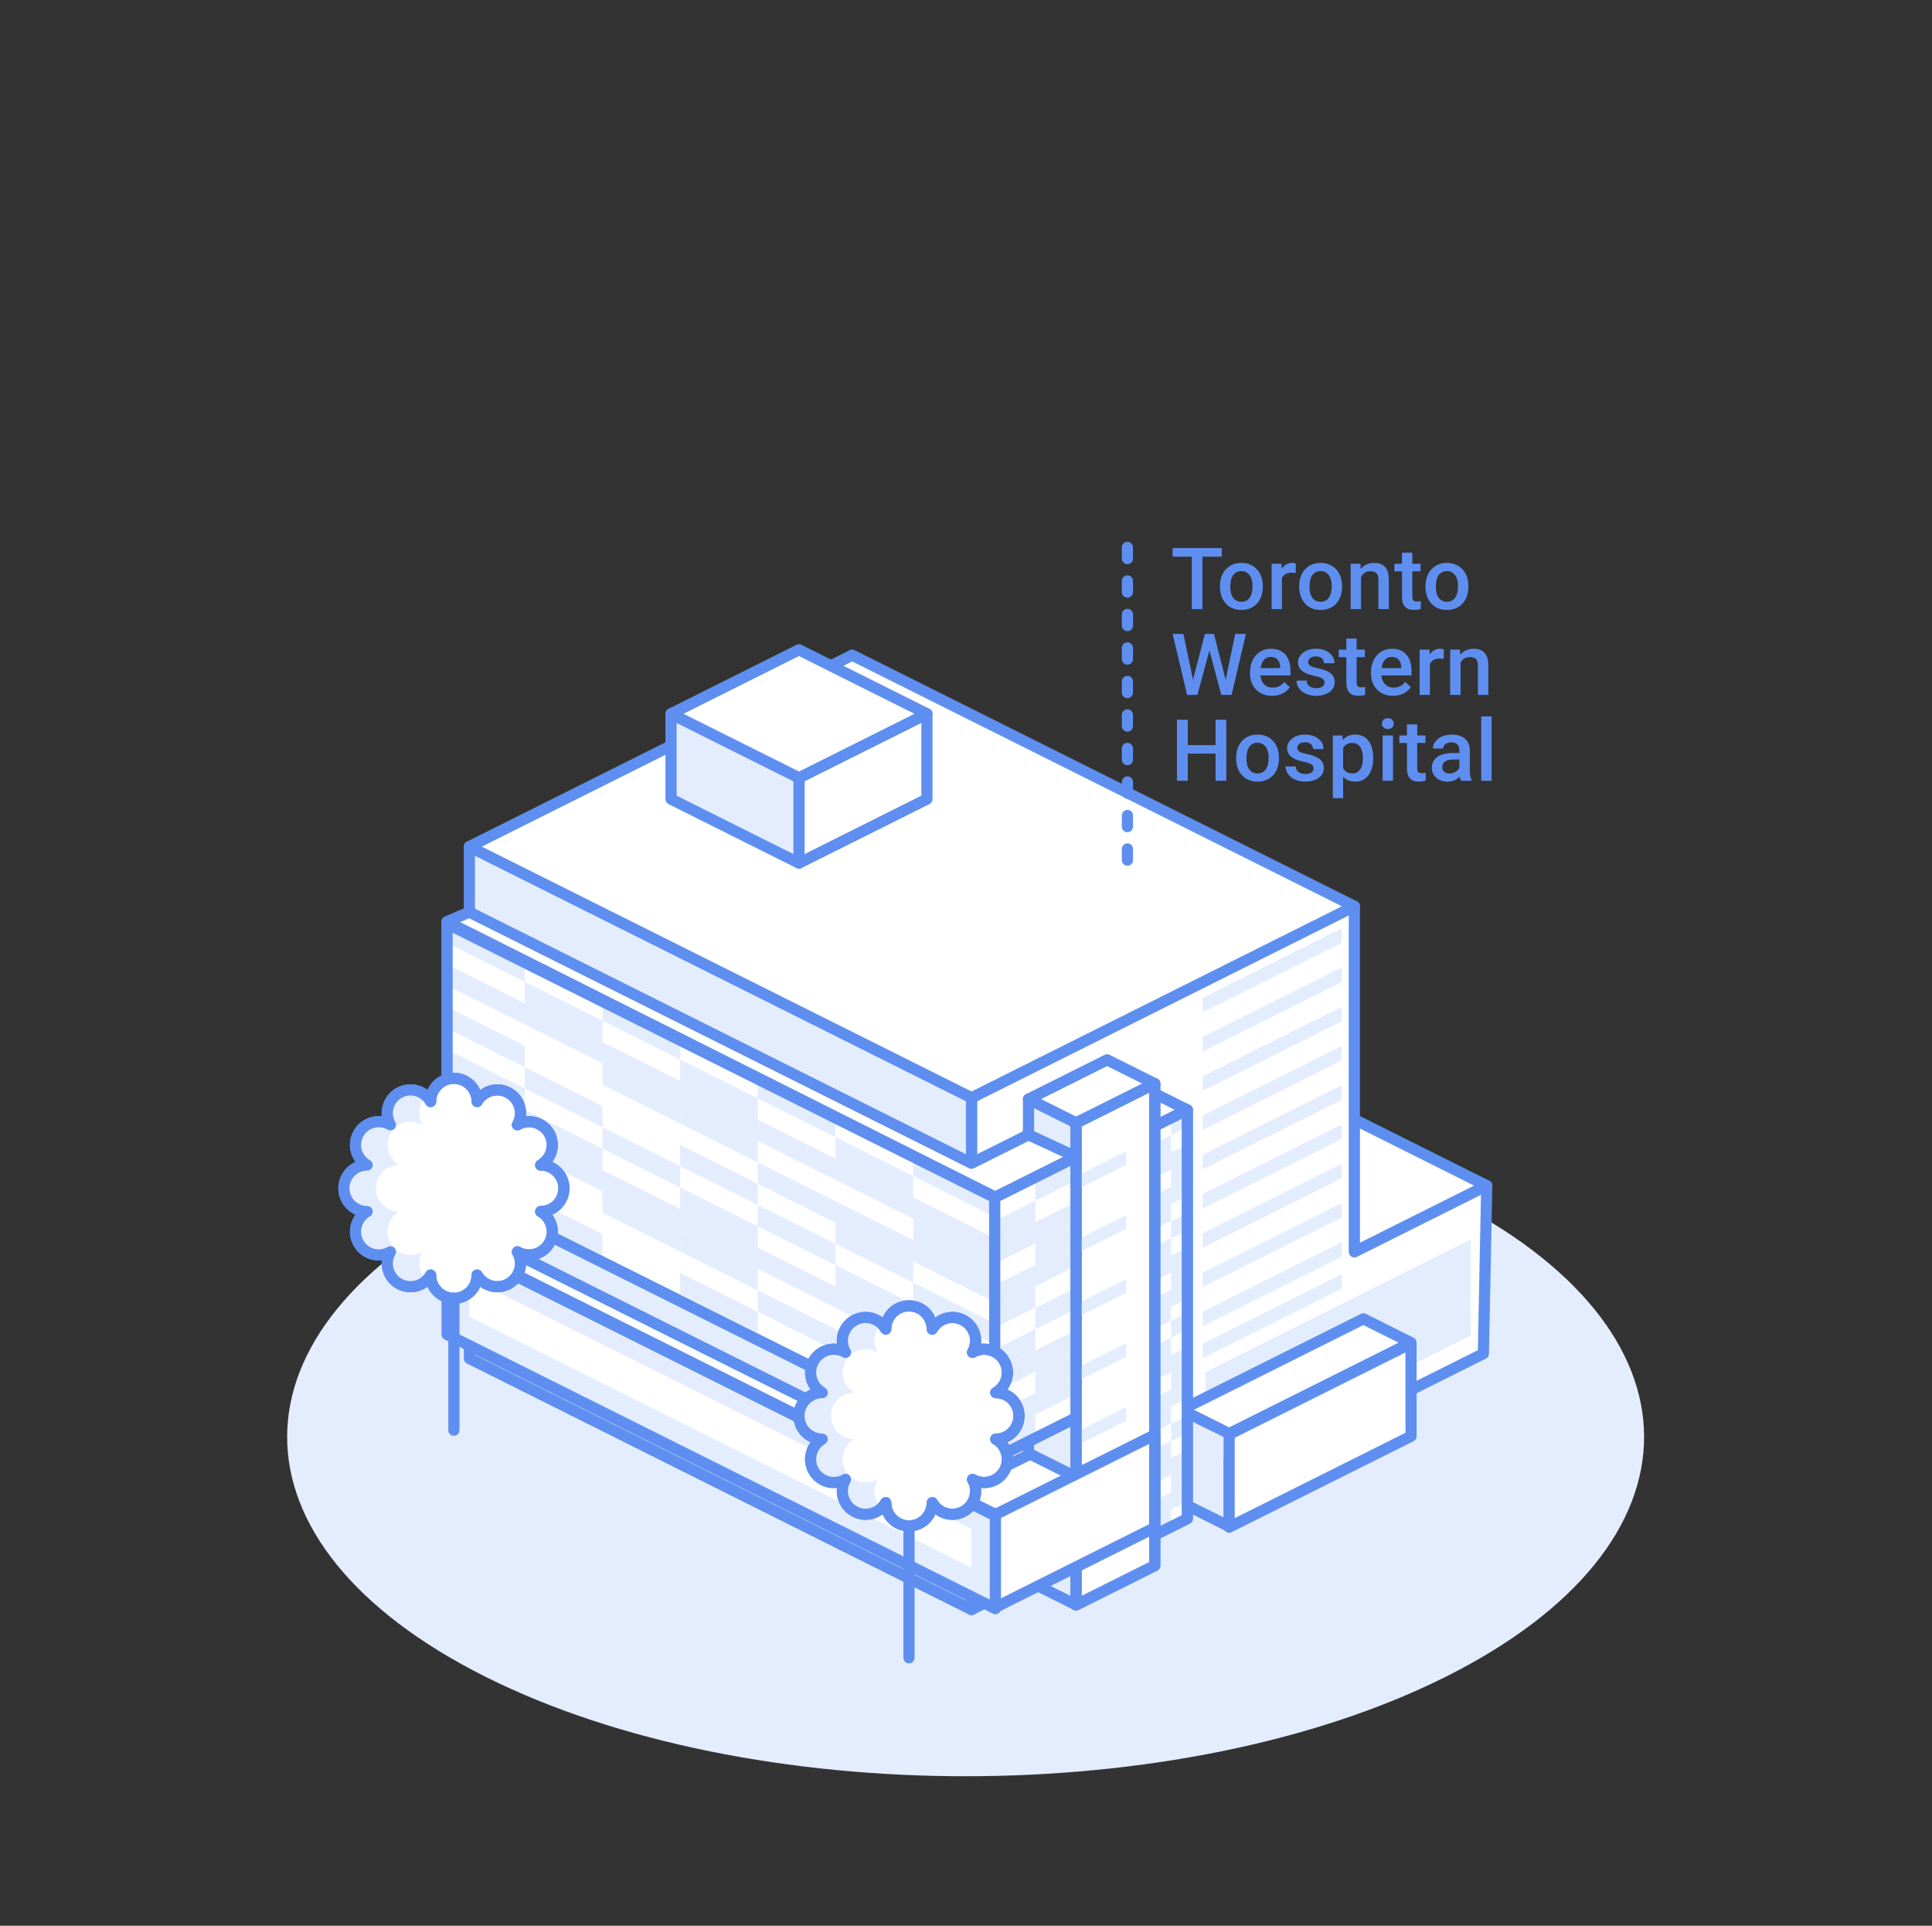 <?xml version="1.0" encoding="UTF-8" standalone="no"?><!DOCTYPE svg PUBLIC "-//W3C//DTD SVG 1.1//EN" "http://www.w3.org/Graphics/SVG/1.1/DTD/svg11.dtd"><svg width="100%" height="100%" viewBox="0 0 301 300" version="1.1" xmlns="http://www.w3.org/2000/svg" xmlns:xlink="http://www.w3.org/1999/xlink" xml:space="preserve" xmlns:serif="http://www.serif.com/" style="fill-rule:evenodd;clip-rule:evenodd;stroke-linecap:round;stroke-linejoin:round;stroke-miterlimit:1.5;"><rect x="0" y="0" width="301" height="300" fill="#333333" stroke="none"/><rect id="Artboard5" x="0.44" y="0" width="300" height="300" style="fill:none;"/><g><g><path d="M75.682,186.475c41.26,-20.63 108.256,-20.63 149.516,0c41.26,20.63 41.26,54.128 0,74.758c-41.26,20.63 -108.256,20.63 -149.516,0c-41.26,-20.63 -41.26,-54.128 0,-74.758Z" style="fill:#e4edfe;"/><path d="M146.906,142.345l-20.098,10.049l84.726,42.363l20.098,-10.049l-84.726,-42.363Z" style="fill:#fff;stroke:#5e8ff0;stroke-width:1.74px;"/><path d="M211.005,141.183l-59.643,29.822l0,79.741l79.742,-39.871l0.528,-26.167l-20.627,10.313l0,-53.838Z" style="fill:#fff;stroke:#5e8ff0;stroke-width:1.74px;"/><path d="M151.362,171.005l-78.234,-39.117l0,79.741l78.234,39.117l0,-79.741Z" style="fill:#e4edfe;stroke:#5e8ff0;stroke-width:1.74px;"/><path d="M132.772,102.066l-59.644,29.822l78.234,39.117l59.643,-29.822l-78.233,-39.117Z" style="fill:#fff;stroke:#5e8ff0;stroke-width:1.74px;"/><path d="M191.497,223.331l-7.422,-3.711l0,14.459l7.422,3.71l0,-14.458Z" style="fill:#e4edfe;stroke:#5e8ff0;stroke-width:1.74px;"/><path d="M155.087,236.145l-85.431,-42.715l0,14.459l85.431,42.715l0,-14.459Z" style="fill:#e4edfe;stroke:#5e8ff0;stroke-width:1.74px;"/><path d="M184.976,172.896l-9.093,4.546l0,63.68l9.093,-4.546l0,-63.68Z" style="fill:#fff;stroke:#5e8ff0;stroke-width:1.74px;"/><path d="M172.489,165.104l-12.252,6.126l7.422,3.711l12.251,-6.126l-7.421,-3.711Z" style="fill:#fff;stroke:#5e8ff0;stroke-width:1.74px;"/><path d="M167.659,174.941l-7.422,-3.711l0,75.079l7.422,3.71l0,-75.078Z" style="fill:#e4edfe;stroke:#5e8ff0;stroke-width:1.74px;"/><path d="M179.91,170.363l-6.872,3.436l5.066,2.533l6.872,-3.436l-5.066,-2.533Z" style="fill:#fff;stroke:#5e8ff0;stroke-width:1.74px;"/><path d="M151.362,181.211l8.875,-4.438l7.422,3.443l-12.572,6.286l-85.46,-42.925l3.501,-1.483l78.234,39.117Z" style="fill:#fff;stroke:#5e8ff0;stroke-width:1.74px;"/><path d="M151.613,230.954l8.875,-4.438l7.422,3.711l-12.602,5.807l-85.43,-42.715l3.501,-1.482l78.234,39.117Z" style="fill:#fff;stroke:#5e8ff0;stroke-width:1.74px;"/><path d="M167.659,180.216l-12.686,6.343l0,40.625l12.686,-6.343l0,-40.625Z" style="fill:#fff;stroke:#5e8ff0;stroke-width:1.74px;"/><path d="M155.087,186.615l-85.431,-42.715l0,40.626l85.431,42.715l0,-40.626Z" style="fill:#fff;stroke:#5e8ff0;stroke-width:1.74px;"/><path d="M179.91,168.815l-12.251,6.126l0,75.078l12.251,-6.125l0,-75.079Z" style="fill:#fff;stroke:#5e8ff0;stroke-width:1.74px;"/><path d="M144.414,111.196l-19.935,9.968l0,13.29l19.935,-9.968l0,-13.29Z" style="fill:#fff;stroke:#5e8ff0;stroke-width:1.74px;"/><path d="M124.479,121.164l-19.936,-9.968l0,13.29l19.936,9.968l0,-13.29Z" style="fill:#e4edfe;stroke:#5e8ff0;stroke-width:1.74px;"/><path d="M124.479,101.228l-19.936,9.968l19.936,9.968l19.935,-9.968l-19.935,-9.968Z" style="fill:#fff;stroke:#5e8ff0;stroke-width:1.74px;"/><g><path d="M81.76,149.643l-12.104,-6.052l0,3.323l12.104,6.052l0,-3.323Z" style="fill:#e4edfe;"/><path d="M81.76,169.579l-12.104,-6.052l0,3.322l12.104,6.052l0,-3.322Z" style="fill:#e4edfe;"/><path d="M93.864,155.695l-12.104,-6.052l0,3.323l12.104,6.052l0,-3.323Z" style="fill:#fff;"/><path d="M93.864,175.63l-12.104,-6.051l0,3.322l12.104,6.052l0,-3.323Z" style="fill:#fff;"/><path d="M118.071,167.799l-12.104,-6.052l0,3.322l12.104,6.052l0,-3.322Z" style="fill:#fff;"/><path d="M118.071,187.734l-12.104,-6.052l0,3.323l12.104,6.052l0,-3.323Z" style="fill:#fff;"/><path d="M142.278,179.902l-12.103,-6.052l0,3.323l12.103,6.052l0,-3.323Z" style="fill:#fff;"/><path d="M142.278,199.838l-12.103,-6.052l0,3.322l12.103,6.052l0,-3.322Z" style="fill:#fff;"/><path d="M105.967,168.392l-12.103,-6.052l0,-3.322l12.103,6.051l0,3.323Z" style="fill:#fff;"/><path d="M105.967,188.327l-12.103,-6.051l0,-3.323l12.103,6.052l0,3.322Z" style="fill:#fff;"/><path d="M105.967,181.682l-12.103,-6.052l0,-3.322l12.103,6.052l0,3.322Z" style="fill:#fff;"/><path d="M105.967,201.618l-12.103,-6.052l0,-3.323l12.103,6.052l0,3.323Z" style="fill:#fff;"/><path d="M81.76,162.933l12.104,6.052l0,-3.322l-12.104,-6.052l0,3.322Z" style="fill:#fff;"/><path d="M81.76,182.869l12.104,6.052l0,-3.323l-12.104,-6.052l0,3.323Z" style="fill:#fff;"/><path d="M130.175,180.496l-12.104,-6.052l0,-3.323l12.104,6.052l0,3.323Z" style="fill:#fff;"/><path d="M130.175,200.431l-12.104,-6.052l0,-3.322l12.104,6.051l0,3.323Z" style="fill:#fff;"/><path d="M130.175,193.786l-12.104,-6.052l0,-3.323l12.104,6.052l0,3.323Z" style="fill:#fff;"/><path d="M130.175,213.721l-12.104,-6.051l0,-3.323l12.104,6.052l0,3.322Z" style="fill:#fff;"/><path d="M118.071,184.411l-12.104,-6.051l0,-3.323l12.104,6.052l0,3.322Z" style="fill:#fff;"/><path d="M118.071,204.347l-12.104,-6.052l0,-3.322l12.104,6.051l0,3.323Z" style="fill:#fff;"/><path d="M105.967,178.36l-24.207,-12.104l0,-3.323l24.207,12.104l0,3.323Z" style="fill:#fff;"/><path d="M105.967,198.295l-24.207,-12.104l0,-3.322l24.207,12.104l0,3.322Z" style="fill:#fff;"/><path d="M130.175,187.141l-12.104,-6.052l0,-3.323l12.104,6.052l0,3.323Z" style="fill:#fff;"/><path d="M130.175,207.076l-12.104,-6.052l0,-3.322l12.104,6.052l0,3.322Z" style="fill:#fff;"/><path d="M154.382,192.599l-12.104,-6.052l0,-3.322l12.104,6.052l0,3.322Z" style="fill:#fff;"/><path d="M154.382,212.535l-12.104,-6.052l0,-3.323l12.104,6.052l0,3.323Z" style="fill:#fff;"/><path d="M154.382,205.89l-12.104,-6.052l0,-3.323l12.104,6.052l0,3.323Z" style="fill:#fff;"/><path d="M154.382,225.825l-12.104,-6.052l0,-3.322l12.104,6.051l0,3.323Z" style="fill:#fff;"/><path d="M130.175,187.141l12.103,6.052l0,-3.323l-12.103,-6.052l0,3.323Z" style="fill:#fff;"/><path d="M130.175,207.076l12.103,6.052l0,-3.323l-12.103,-6.051l0,3.322Z" style="fill:#fff;"/><path d="M81.76,152.966l-12.104,-6.052l0,3.322l12.104,6.052l0,-3.322Z" style="fill:#fff;"/><path d="M81.76,172.901l-12.104,-6.052l0,3.323l12.104,6.052l0,-3.323Z" style="fill:#fff;"/><path d="M81.76,166.256l-12.104,-6.052l0,3.323l12.104,6.052l0,-3.323Z" style="fill:#fff;"/><path d="M81.76,186.191l-12.104,-6.051l0,3.322l12.104,6.052l0,-3.323Z" style="fill:#fff;"/><path d="M81.76,159.611l-12.104,-6.052l0,3.323l12.104,6.051l0,-3.322Z" style="fill:#fff;"/><path d="M81.76,179.546l-12.104,-6.052l0,3.323l12.104,6.052l0,-3.323Z" style="fill:#fff;"/><path d="M93.864,159.018l-12.104,-6.052l0,3.322l12.104,6.052l0,-3.322Z" style="fill:#e4edfe;"/><path d="M93.864,178.953l-12.104,-6.052l0,3.323l12.104,6.052l0,-3.323Z" style="fill:#e4edfe;"/><path d="M93.864,172.308l-12.104,-6.052l0,3.323l12.104,6.051l0,-3.322Z" style="fill:#e4edfe;"/><path d="M93.864,192.243l-12.104,-6.052l0,3.323l12.104,6.052l0,-3.323Z" style="fill:#e4edfe;"/><path d="M93.864,165.663l12.103,6.052l0,3.322l-12.103,-6.052l0,-3.322Z" style="fill:#e4edfe;"/><path d="M93.864,185.598l12.103,6.052l0,3.323l-12.103,-6.052l0,-3.323Z" style="fill:#e4edfe;"/><path d="M154.382,192.599l-84.726,-42.363l0,3.323l84.726,42.363l0,-3.323Z" style="fill:#e4edfe;"/><path d="M154.382,212.535l-84.726,-42.363l0,3.322l84.726,42.363l0,-3.322Z" style="fill:#e4edfe;"/><path d="M118.071,171.121l-12.104,-6.052l0,3.323l12.104,6.052l0,-3.323Z" style="fill:#e4edfe;"/><path d="M118.071,191.057l-12.104,-6.052l0,3.322l12.104,6.052l0,-3.322Z" style="fill:#e4edfe;"/><path d="M118.071,177.766l-12.104,-6.051l0,3.322l12.104,6.052l0,-3.323Z" style="fill:#e4edfe;"/><path d="M118.071,197.702l-12.104,-6.052l0,3.323l12.104,6.051l0,-3.322Z" style="fill:#e4edfe;"/><path d="M118.071,184.411l-12.104,-6.051l0,3.322l12.104,6.052l0,-3.323Z" style="fill:#e4edfe;"/><path d="M229.14,193.076l-41.354,20.677l0,14.952l41.354,-20.677l0,-14.952Z" style="fill:#e4edfe;"/><path d="M118.071,204.347l-12.104,-6.052l0,3.323l12.104,6.052l0,-3.323Z" style="fill:#e4edfe;"/><path d="M81.76,162.933l-12.104,-6.051l0,3.322l12.104,6.052l0,-3.323Z" style="fill:#e4edfe;"/><path d="M81.76,182.869l-12.104,-6.052l0,3.323l12.104,6.051l0,-3.322Z" style="fill:#e4edfe;"/><path d="M154.382,199.244l-36.311,-18.155l0,3.322l36.311,18.156l0,-3.323Z" style="fill:#e4edfe;"/><path d="M154.382,219.18l-36.311,-18.156l0,3.323l36.311,18.155l0,-3.322Z" style="fill:#e4edfe;"/><path d="M142.278,183.225l-12.103,-6.052l0,3.323l12.103,6.051l0,-3.322Z" style="fill:#e4edfe;"/><path d="M142.278,203.16l-12.103,-6.052l0,3.323l12.103,6.052l0,-3.323Z" style="fill:#e4edfe;"/><path d="M142.278,196.515l-12.103,-6.052l0,3.323l12.103,6.052l0,-3.323Z" style="fill:#e4edfe;"/><path d="M142.278,216.451l-12.103,-6.052l0,3.322l12.103,6.052l0,-3.322Z" style="fill:#e4edfe;"/><path d="M142.278,189.87l12.104,6.052l0,3.322l-12.104,-6.051l0,-3.323Z" style="fill:#e4edfe;"/><path d="M142.278,209.805l12.104,6.052l0,3.323l-12.104,-6.052l0,-3.323Z" style="fill:#e4edfe;"/><path d="M105.967,165.069l-12.103,-6.051l0,-3.323l12.103,6.052l0,3.322Z" style="fill:#e4edfe;"/><path d="M105.967,185.005l-12.103,-6.052l0,-3.323l12.103,6.052l0,3.323Z" style="fill:#e4edfe;"/><path d="M130.175,177.173l-12.104,-6.052l0,-3.322l12.104,6.051l0,3.323Z" style="fill:#e4edfe;"/><path d="M130.175,197.108l-12.104,-6.051l0,-3.323l12.104,6.052l0,3.322Z" style="fill:#e4edfe;"/><path d="M154.382,189.277l-12.104,-6.052l0,-3.323l12.104,6.052l0,3.323Z" style="fill:#e4edfe;"/><path d="M154.382,209.212l-12.104,-6.052l0,-3.322l12.104,6.052l0,3.322Z" style="fill:#e4edfe;"/></g><path d="M212.412,205.452l-28.337,14.168l7.422,3.711l28.336,-14.169l-7.421,-3.71Z" style="fill:#fff;stroke:#5e8ff0;stroke-width:1.74px;"/><path d="M155.087,186.615l-85.431,-42.715l0,40.626l85.431,42.715l0,-40.626Z" style="fill:none;stroke:#5e8ff0;stroke-width:1.74px;"/><path d="M151.362,238.189l-78.234,-39.116l0,6.061l78.234,39.116l0,-6.061Z" style="fill:#fff;"/><g><path d="M161.316,183.731l-5.929,2.964l0,3.328l5.929,-2.964l0,-3.328Z" style="fill:#fff;"/><path d="M167.245,184.094l-5.929,2.965l0,3.328l5.929,-2.964l0,-3.329Z" style="fill:#fff;"/><path d="M167.245,197.455l-5.929,2.964l0,3.329l5.929,-2.965l0,-3.328Z" style="fill:#fff;"/><path d="M161.316,203.7l-5.929,2.964l0,3.329l5.929,-2.965l0,-3.328Z" style="fill:#fff;"/><path d="M167.245,207.392l-5.929,2.964l0,-3.328l5.929,-2.964l0,3.328Z" style="fill:#fff;"/><path d="M167.245,220.705l-5.929,2.964l0,-3.328l5.929,-2.964l0,3.328Z" style="fill:#fff;"/><path d="M155.387,200.008l5.929,-2.964l0,-3.329l-5.929,2.965l0,3.328Z" style="fill:#fff;"/><path d="M155.387,219.977l5.929,-2.964l0,-3.328l-5.929,2.964l0,3.328Z" style="fill:#fff;"/><path d="M167.245,187.423l-11.858,5.929l0,3.328l11.858,-5.929l0,-3.328Z" style="fill:#e4edfe;"/><path d="M167.245,207.392l-11.858,5.929l0,3.328l11.858,-5.929l0,-3.328Z" style="fill:#e4edfe;"/><path d="M167.245,194.079l-11.858,5.929l0,3.328l11.858,-5.929l0,-3.328Z" style="fill:#e4edfe;"/><path d="M167.245,214.048l-11.858,5.929l0,3.329l11.858,-5.929l0,-3.329Z" style="fill:#e4edfe;"/><path d="M161.316,187.059l-5.929,2.964l0,3.329l5.929,-2.965l0,-3.328Z" style="fill:#e4edfe;"/><path d="M161.316,207.028l-5.929,2.965l0,3.328l5.929,-2.965l0,-3.328Z" style="fill:#e4edfe;"/><path d="M161.316,200.372l-5.929,2.964l0,3.328l5.929,-2.964l0,-3.328Z" style="fill:#e4edfe;"/><path d="M167.245,200.783l-5.929,2.965l0,3.328l5.929,-2.965l0,-3.328Z" style="fill:#e4edfe;"/><path d="M161.316,220.341l-5.929,2.965l0,3.328l5.929,-2.965l0,-3.328Z" style="fill:#e4edfe;"/><path d="M161.316,193.715l5.929,-2.964l0,3.328l-5.929,2.965l0,-3.329Z" style="fill:#e4edfe;"/><path d="M161.316,213.685l5.929,-2.965l0,3.328l-5.929,2.965l0,-3.328Z" style="fill:#e4edfe;"/><path d="M167.245,184.094l-5.929,2.965l0,-3.328l5.929,-2.965l0,3.328Z" style="fill:#e4edfe;"/></g><g><path d="M182.443,174.162l-2.533,1.267l0,2.675l2.533,-1.267l0,-2.675Z" style="fill:#fff;"/><path d="M184.976,175.571l-2.533,1.266l0,2.676l2.533,-1.267l0,-2.675Z" style="fill:#fff;"/><path d="M184.976,186.31l-2.533,1.266l0,2.675l2.533,-1.266l0,-2.675Z" style="fill:#fff;"/><path d="M182.443,190.213l-2.533,1.267l0,2.675l2.533,-1.267l0,-2.675Z" style="fill:#fff;"/><path d="M184.976,194.297l-2.533,1.266l0,-2.675l2.533,-1.266l0,2.675Z" style="fill:#fff;"/><path d="M184.976,204.998l-2.533,1.266l0,-2.675l2.533,-1.267l0,2.676Z" style="fill:#fff;"/><path d="M179.91,186.129l2.533,-1.266l0,-2.675l-2.533,1.266l0,2.675Z" style="fill:#fff;"/><path d="M179.91,202.18l2.533,-1.266l0,-2.675l-2.533,1.266l0,2.675Z" style="fill:#fff;"/><path d="M184.976,178.246l-5.066,2.533l0,2.675l5.066,-2.533l0,-2.675Z" style="fill:#e4edfe;"/><path d="M184.976,194.297l-5.066,2.533l0,2.675l5.066,-2.533l0,-2.675Z" style="fill:#e4edfe;"/><path d="M184.976,183.596l-5.066,2.533l0,2.676l5.066,-2.534l0,-2.675Z" style="fill:#e4edfe;"/><path d="M184.976,199.647l-5.066,2.533l0,2.675l5.066,-2.533l0,-2.675Z" style="fill:#e4edfe;"/><path d="M182.443,176.837l-2.533,1.267l0,2.675l2.533,-1.266l0,-2.676Z" style="fill:#e4edfe;"/><path d="M182.443,192.888l-2.533,1.267l0,2.675l2.533,-1.267l0,-2.675Z" style="fill:#e4edfe;"/><path d="M182.443,187.538l-2.533,1.267l0,2.675l2.533,-1.267l0,-2.675Z" style="fill:#e4edfe;"/><path d="M184.976,188.985l-2.533,1.266l0,2.676l2.533,-1.267l0,-2.675Z" style="fill:#e4edfe;"/><path d="M182.443,203.589l-2.533,1.266l0,2.676l2.533,-1.267l0,-2.675Z" style="fill:#e4edfe;"/><path d="M182.443,182.188l2.533,-1.267l0,2.675l-2.533,1.267l0,-2.675Z" style="fill:#e4edfe;"/><path d="M182.443,198.239l2.533,-1.267l0,2.675l-2.533,1.267l0,-2.675Z" style="fill:#e4edfe;"/><path d="M184.976,175.571l-2.533,1.266l0,-2.675l2.533,-1.266l0,2.675Z" style="fill:#e4edfe;"/></g><g><path d="M182.443,205.74l-2.533,1.267l0,2.675l2.533,-1.267l0,-2.675Z" style="fill:#fff;"/><path d="M184.976,207.149l-2.533,1.266l0,2.676l2.533,-1.267l0,-2.675Z" style="fill:#fff;"/><path d="M184.976,217.888l-2.533,1.266l0,2.675l2.533,-1.266l0,-2.675Z" style="fill:#fff;"/><path d="M182.443,221.791l-2.533,1.267l0,2.675l2.533,-1.267l0,-2.675Z" style="fill:#fff;"/><path d="M184.976,225.875l-2.533,1.267l0,-2.676l2.533,-1.266l0,2.675Z" style="fill:#fff;"/><path d="M184.976,236.576l-2.533,1.266l0,-2.675l2.533,-1.266l0,2.675Z" style="fill:#fff;"/><path d="M179.91,217.707l2.533,-1.266l0,-2.675l-2.533,1.266l0,2.675Z" style="fill:#fff;"/><path d="M179.91,233.758l2.533,-1.266l0,-2.675l-2.533,1.266l0,2.675Z" style="fill:#fff;"/><path d="M184.976,209.824l-5.066,2.533l0,2.675l5.066,-2.533l0,-2.675Z" style="fill:#e4edfe;"/><path d="M184.976,225.875l-5.066,2.533l0,2.675l5.066,-2.533l0,-2.675Z" style="fill:#e4edfe;"/><path d="M184.976,215.174l-5.066,2.533l0,2.676l5.066,-2.533l0,-2.676Z" style="fill:#e4edfe;"/><path d="M184.976,231.225l-5.066,2.533l0,2.676l5.066,-2.533l0,-2.676Z" style="fill:#e4edfe;"/><path d="M182.443,208.415l-2.533,1.267l0,2.675l2.533,-1.266l0,-2.676Z" style="fill:#e4edfe;"/><path d="M182.443,224.466l-2.533,1.267l0,2.675l2.533,-1.266l0,-2.676Z" style="fill:#e4edfe;"/><path d="M182.443,219.116l-2.533,1.267l0,2.675l2.533,-1.267l0,-2.675Z" style="fill:#e4edfe;"/><path d="M184.976,220.563l-2.533,1.266l0,2.676l2.533,-1.267l0,-2.675Z" style="fill:#e4edfe;"/><path d="M182.443,235.167l-2.533,1.267l0,2.675l2.533,-1.267l0,-2.675Z" style="fill:#e4edfe;"/><path d="M182.443,213.766l2.533,-1.267l0,2.675l-2.533,1.267l0,-2.675Z" style="fill:#e4edfe;"/><path d="M182.443,229.817l2.533,-1.267l0,2.675l-2.533,1.267l0,-2.675Z" style="fill:#e4edfe;"/><path d="M184.976,207.149l-2.533,1.266l0,-2.675l2.533,-1.266l0,2.675Z" style="fill:#e4edfe;"/></g><path d="M167.659,180.216l-12.686,6.343l0,40.625l12.686,-6.343l0,-40.625Z" style="fill:none;stroke:#5e8ff0;stroke-width:1.74px;"/><path d="M175.465,179.343l-7.806,3.903l0,2.107l7.806,-3.903l0,-2.107Z" style="fill:#e4edfe;"/><path d="M175.465,189.311l-7.806,3.903l0,2.107l7.806,-3.903l0,-2.107Z" style="fill:#e4edfe;"/><path d="M175.465,199.279l-7.806,3.903l0,2.106l7.806,-3.903l0,-2.106Z" style="fill:#e4edfe;"/><path d="M175.465,209.247l-7.806,3.903l0,2.106l7.806,-3.903l0,-2.106Z" style="fill:#e4edfe;"/><path d="M175.465,219.214l-7.806,3.903l0,2.107l7.806,-3.903l0,-2.107Z" style="fill:#e4edfe;"/><path d="M179.91,168.815l-12.251,6.126l0,75.078l12.251,-6.125l0,-75.079Z" style="fill:none;stroke:#5e8ff0;stroke-width:1.74px;"/><path d="M179.91,223.522l-24.823,12.411l0,14.459l24.823,-12.412l0,-14.458Z" style="fill:#fff;stroke:#5e8ff0;stroke-width:1.74px;"/><path d="M184.976,172.896l-5.066,2.533l0,63.68l5.066,-2.533l0,-63.68Z" style="fill:none;stroke:#5e8ff0;stroke-width:1.74px;"/><path d="M209.042,193.511l-21.662,10.831l0,2.261l21.662,-10.831l0,-2.261Z" style="fill:#e4edfe;"/><path d="M209.042,198.495l-21.662,10.831l0,2.26l21.662,-10.83l0,-2.261Z" style="fill:#e4edfe;"/><path d="M209.042,187.397l-21.662,10.831l0,2.26l21.662,-10.83l0,-2.261Z" style="fill:#e4edfe;"/><path d="M209.042,181.283l-21.662,10.831l0,2.26l21.662,-10.83l0,-2.261Z" style="fill:#e4edfe;"/><path d="M209.042,175.169l-21.662,10.831l0,2.26l21.662,-10.831l0,-2.26Z" style="fill:#e4edfe;"/><path d="M209.042,169.055l-21.662,10.83l0,2.261l21.662,-10.831l0,-2.26Z" style="fill:#e4edfe;"/><path d="M209.042,162.941l-21.662,10.83l0,2.261l21.662,-10.831l0,-2.26Z" style="fill:#e4edfe;"/><path d="M209.042,156.827l-21.662,10.83l0,2.261l21.662,-10.831l0,-2.26Z" style="fill:#e4edfe;"/><path d="M209.042,150.712l-21.662,10.831l0,2.261l21.662,-10.831l0,-2.261Z" style="fill:#e4edfe;"/><path d="M209.042,144.598l-21.662,10.831l0,2.26l21.662,-10.83l0,-2.261Z" style="fill:#e4edfe;"/><path d="M219.833,209.281l-28.336,14.168l0,14.459l28.336,-14.168l0,-14.459Z" style="fill:#fff;stroke:#5e8ff0;stroke-width:1.74px;"/><g><path d="M137.997,207.051c0,-1.999 1.623,-3.622 3.622,-3.622c1.999,0 3.622,1.623 3.622,3.622c0.999,-1.732 3.216,-2.326 4.948,-1.326c1.731,0.999 2.325,3.217 1.326,4.948c1.731,-1 3.948,-0.406 4.947,1.326c1,1.731 0.406,3.948 -1.325,4.947c1.999,0 3.622,1.623 3.622,3.623c0,1.999 -1.623,3.622 -3.622,3.622c1.731,0.999 2.325,3.216 1.325,4.948c-0.999,1.731 -3.216,2.325 -4.947,1.325c0.999,1.732 0.405,3.949 -1.326,4.948c-1.732,1 -3.949,0.406 -4.948,-1.326c0,2 -1.623,3.623 -3.622,3.623c-1.999,0 -3.622,-1.623 -3.622,-3.623c-1,1.732 -3.217,2.326 -4.948,1.326c-1.731,-0.999 -2.326,-3.216 -1.326,-4.948c-1.731,1 -3.948,0.406 -4.948,-1.325c-0.999,-1.732 -0.405,-3.949 1.326,-4.948c-1.999,0 -3.622,-1.623 -3.622,-3.622c0,-2 1.623,-3.623 3.622,-3.623c-1.731,-0.999 -2.325,-3.216 -1.326,-4.947c1,-1.732 3.217,-2.326 4.948,-1.326c-1,-1.731 -0.405,-3.949 1.326,-4.948c1.731,-1 3.948,-0.406 4.948,1.326Z" style="fill:#fff;stroke:#5e8ff0;stroke-width:1.74px;"/><path d="M137.352,234.905c-1.134,1.074 -2.882,1.328 -4.303,0.507c-1.731,-0.999 -2.326,-3.216 -1.326,-4.948c-1.731,1 -3.948,0.406 -4.948,-1.325c-0.999,-1.732 -0.405,-3.949 1.326,-4.948c-1.999,0 -3.622,-1.623 -3.622,-3.622c0,-2 1.623,-3.623 3.622,-3.623c-1.731,-0.999 -2.325,-3.216 -1.326,-4.947c1,-1.732 3.217,-2.326 4.948,-1.326c-1,-1.731 -0.405,-3.949 1.326,-4.948c1.421,-0.82 3.169,-0.567 4.303,0.507c-1.19,1.126 -1.5,2.961 -0.645,4.441c-1.731,-1 -3.948,-0.406 -4.948,1.326c-1,1.731 -0.405,3.948 1.326,4.947c-1.999,0 -3.622,1.623 -3.622,3.623c0,1.999 1.623,3.622 3.622,3.622c-1.731,0.999 -2.326,3.216 -1.326,4.948c1,1.731 3.217,2.325 4.948,1.325c-0.855,1.48 -0.545,3.315 0.645,4.441Z" style="fill:#e4edfe;"/><path d="M137.997,207.051c0,-1.999 1.623,-3.622 3.622,-3.622c1.999,0 3.622,1.623 3.622,3.622c0.999,-1.732 3.216,-2.326 4.948,-1.326c1.731,0.999 2.325,3.217 1.326,4.948c1.731,-1 3.948,-0.406 4.947,1.326c1,1.731 0.406,3.948 -1.325,4.947c1.999,0 3.622,1.623 3.622,3.623c0,1.999 -1.623,3.622 -3.622,3.622c1.731,0.999 2.325,3.216 1.325,4.948c-0.999,1.731 -3.216,2.325 -4.947,1.325c0.999,1.732 0.405,3.949 -1.326,4.948c-1.732,1 -3.949,0.406 -4.948,-1.326c0,2 -1.623,3.623 -3.622,3.623c-1.999,0 -3.622,-1.623 -3.622,-3.623c-1,1.732 -3.217,2.326 -4.948,1.326c-1.731,-0.999 -2.326,-3.216 -1.326,-4.948c-1.731,1 -3.948,0.406 -4.948,-1.325c-0.999,-1.732 -0.405,-3.949 1.326,-4.948c-1.999,0 -3.622,-1.623 -3.622,-3.622c0,-2 1.623,-3.623 3.622,-3.623c-1.731,-0.999 -2.325,-3.216 -1.326,-4.947c1,-1.732 3.217,-2.326 4.948,-1.326c-1,-1.731 -0.405,-3.949 1.326,-4.948c1.731,-1 3.948,-0.406 4.948,1.326Z" style="fill:none;stroke:#5e8ff0;stroke-width:1.74px;"/><path d="M141.619,238.319l0,19.935" style="fill:none;stroke:#5e8ff0;stroke-width:1.74px;"/></g><g><path d="M67.094,171.599c0,-1.999 1.623,-3.622 3.622,-3.622c1.999,0 3.622,1.623 3.622,3.622c1,-1.731 3.217,-2.325 4.948,-1.325c1.732,0.999 2.326,3.216 1.326,4.948c1.731,-1 3.948,-0.406 4.948,1.325c0.999,1.732 0.405,3.949 -1.326,4.948c1.999,0 3.622,1.623 3.622,3.622c0,1.999 -1.623,3.622 -3.622,3.622c1.731,1 2.325,3.217 1.326,4.948c-1,1.732 -3.217,2.326 -4.948,1.326c1,1.731 0.406,3.948 -1.326,4.948c-1.731,0.999 -3.948,0.405 -4.948,-1.326c0,1.999 -1.623,3.622 -3.622,3.622c-1.999,0 -3.622,-1.623 -3.622,-3.622c-0.999,1.731 -3.216,2.325 -4.948,1.326c-1.731,-1 -2.325,-3.217 -1.325,-4.948c-1.732,1 -3.949,0.406 -4.948,-1.326c-1,-1.731 -0.406,-3.948 1.325,-4.948c-1.999,0 -3.622,-1.623 -3.622,-3.622c0,-1.999 1.623,-3.622 3.622,-3.622c-1.731,-0.999 -2.325,-3.216 -1.325,-4.948c0.999,-1.731 3.216,-2.325 4.948,-1.325c-1,-1.732 -0.406,-3.949 1.325,-4.948c1.732,-1 3.949,-0.406 4.948,1.325Z" style="fill:#fff;stroke:#5e8ff0;stroke-width:1.74px;"/><path d="M66.449,199.454c-1.133,1.074 -2.882,1.327 -4.303,0.507c-1.731,-1 -2.325,-3.217 -1.325,-4.948c-1.732,1 -3.949,0.406 -4.948,-1.326c-1,-1.731 -0.406,-3.948 1.325,-4.948c-1.999,0 -3.622,-1.623 -3.622,-3.622c0,-1.999 1.623,-3.622 3.622,-3.622c-1.731,-0.999 -2.325,-3.216 -1.325,-4.948c0.999,-1.731 3.216,-2.325 4.948,-1.325c-1,-1.732 -0.406,-3.949 1.325,-4.948c1.421,-0.821 3.17,-0.568 4.303,0.507c-1.189,1.126 -1.499,2.961 -0.645,4.441c-1.731,-1 -3.948,-0.406 -4.947,1.325c-1,1.732 -0.406,3.949 1.325,4.948c-1.999,0 -3.622,1.623 -3.622,3.622c0,1.999 1.623,3.622 3.622,3.622c-1.731,1 -2.325,3.217 -1.325,4.948c0.999,1.732 3.216,2.326 4.947,1.326c-0.854,1.48 -0.544,3.315 0.645,4.441Z" style="fill:#e4edfe;"/><path d="M67.094,171.599c0,-1.999 1.623,-3.622 3.622,-3.622c1.999,0 3.622,1.623 3.622,3.622c1,-1.731 3.217,-2.325 4.948,-1.325c1.732,0.999 2.326,3.216 1.326,4.948c1.731,-1 3.948,-0.406 4.948,1.325c0.999,1.732 0.405,3.949 -1.326,4.948c1.999,0 3.622,1.623 3.622,3.622c0,1.999 -1.623,3.622 -3.622,3.622c1.731,1 2.325,3.217 1.326,4.948c-1,1.732 -3.217,2.326 -4.948,1.326c1,1.731 0.406,3.948 -1.326,4.948c-1.731,0.999 -3.948,0.405 -4.948,-1.326c0,1.999 -1.623,3.622 -3.622,3.622c-1.999,0 -3.622,-1.623 -3.622,-3.622c-0.999,1.731 -3.216,2.325 -4.948,1.326c-1.731,-1 -2.325,-3.217 -1.325,-4.948c-1.732,1 -3.949,0.406 -4.948,-1.326c-1,-1.731 -0.406,-3.948 1.325,-4.948c-1.999,0 -3.622,-1.623 -3.622,-3.622c0,-1.999 1.623,-3.622 3.622,-3.622c-1.731,-0.999 -2.325,-3.216 -1.325,-4.948c0.999,-1.731 3.216,-2.325 4.948,-1.325c-1,-1.732 -0.406,-3.949 1.325,-4.948c1.732,-1 3.949,-0.406 4.948,1.325Z" style="fill:none;stroke:#5e8ff0;stroke-width:1.74px;"/><path d="M70.716,202.868l0,19.935" style="fill:none;stroke:#5e8ff0;stroke-width:1.74px;"/></g></g><path d="M175.649,85.274l0,51.595" style="fill:none;stroke:#5e8ff0;stroke-width:1.74px;stroke-dasharray:1.74,3.48,0,0;"/><g transform="matrix(0.219,0,0,0.269,127.005,78.852)"><g transform="matrix(1.25,0,0,1,-63.217,0)"><g transform="matrix(49.709,0,0,49.709,252.867,59.607)"><path d="M0.586,-0.611l-0.222,0l0,0.611l-0.122,0l0,-0.611l-0.22,0l0,-0.1l0.564,0l0,0.1Z" style="fill:#5e8ff0;fill-rule:nonzero;"/></g><g transform="matrix(49.709,0,0,49.709,278.999,59.607)"><path d="M0.039,-0.269c0,-0.052 0.01,-0.098 0.03,-0.14c0.021,-0.041 0.05,-0.073 0.087,-0.096c0.037,-0.022 0.08,-0.033 0.128,-0.033c0.071,0 0.129,0.023 0.173,0.069c0.045,0.046 0.069,0.107 0.072,0.182l0.001,0.028c0,0.052 -0.01,0.099 -0.03,0.14c-0.02,0.041 -0.049,0.073 -0.086,0.095c-0.037,0.023 -0.081,0.034 -0.129,0.034c-0.075,0 -0.135,-0.025 -0.179,-0.075c-0.045,-0.049 -0.067,-0.116 -0.067,-0.198l0,-0.006Zm0.118,0.01c0,0.055 0.011,0.097 0.034,0.128c0.022,0.031 0.054,0.046 0.094,0.046c0.04,0 0.071,-0.016 0.093,-0.047c0.022,-0.031 0.034,-0.077 0.034,-0.137c0,-0.053 -0.012,-0.096 -0.035,-0.127c-0.023,-0.031 -0.054,-0.047 -0.093,-0.047c-0.039,0 -0.07,0.016 -0.093,0.046c-0.022,0.031 -0.034,0.077 -0.034,0.138Z" style="fill:#5e8ff0;fill-rule:nonzero;"/></g><g transform="matrix(49.709,0,0,49.709,307.3,59.607)"><path d="M0.337,-0.42c-0.015,-0.003 -0.031,-0.004 -0.048,-0.004c-0.054,0 -0.091,0.021 -0.11,0.063l0,0.361l-0.118,0l0,-0.528l0.113,0l0.003,0.059c0.028,-0.046 0.068,-0.069 0.119,-0.069c0.017,0 0.031,0.002 0.042,0.007l-0.001,0.111Z" style="fill:#5e8ff0;fill-rule:nonzero;"/></g><g transform="matrix(49.709,0,0,49.709,324.077,59.607)"><path d="M0.039,-0.269c0,-0.052 0.01,-0.098 0.03,-0.14c0.021,-0.041 0.05,-0.073 0.087,-0.096c0.037,-0.022 0.08,-0.033 0.128,-0.033c0.071,0 0.129,0.023 0.173,0.069c0.045,0.046 0.069,0.107 0.072,0.182l0.001,0.028c0,0.052 -0.01,0.099 -0.03,0.14c-0.02,0.041 -0.049,0.073 -0.086,0.095c-0.037,0.023 -0.081,0.034 -0.129,0.034c-0.075,0 -0.135,-0.025 -0.179,-0.075c-0.045,-0.049 -0.067,-0.116 -0.067,-0.198l0,-0.006Zm0.118,0.01c0,0.055 0.011,0.097 0.034,0.128c0.022,0.031 0.054,0.046 0.094,0.046c0.04,0 0.071,-0.016 0.093,-0.047c0.022,-0.031 0.034,-0.077 0.034,-0.137c0,-0.053 -0.012,-0.096 -0.035,-0.127c-0.023,-0.031 -0.054,-0.047 -0.093,-0.047c-0.039,0 -0.07,0.016 -0.093,0.046c-0.022,0.031 -0.034,0.077 -0.034,0.138Z" style="fill:#5e8ff0;fill-rule:nonzero;"/></g><g transform="matrix(49.709,0,0,49.709,352.378,59.607)"><path d="M0.171,-0.528l0.003,0.061c0.039,-0.047 0.091,-0.071 0.154,-0.071c0.11,0 0.166,0.063 0.168,0.189l0,0.349l-0.119,0l0,-0.342c0,-0.034 -0.007,-0.059 -0.021,-0.075c-0.015,-0.016 -0.038,-0.024 -0.071,-0.024c-0.048,0 -0.084,0.022 -0.107,0.065l0,0.376l-0.119,0l0,-0.528l0.112,0Z" style="fill:#5e8ff0;fill-rule:nonzero;"/></g><g transform="matrix(49.709,0,0,49.709,380.024,59.607)"><path d="M0.209,-0.657l0,0.129l0.094,0l0,0.088l-0.094,0l0,0.294c0,0.021 0.004,0.035 0.012,0.044c0.008,0.009 0.023,0.014 0.043,0.014c0.014,0 0.028,-0.002 0.042,-0.005l0,0.092c-0.027,0.007 -0.053,0.011 -0.078,0.011c-0.092,0 -0.137,-0.051 -0.137,-0.151l0,-0.299l-0.087,0l0,-0.088l0.087,0l0,-0.129l0.118,0Z" style="fill:#5e8ff0;fill-rule:nonzero;"/></g><g transform="matrix(49.709,0,0,49.709,395.971,59.607)"><path d="M0.039,-0.269c0,-0.052 0.01,-0.098 0.03,-0.14c0.021,-0.041 0.05,-0.073 0.087,-0.096c0.037,-0.022 0.08,-0.033 0.128,-0.033c0.071,0 0.129,0.023 0.173,0.069c0.045,0.046 0.069,0.107 0.072,0.182l0.001,0.028c0,0.052 -0.01,0.099 -0.03,0.14c-0.02,0.041 -0.049,0.073 -0.086,0.095c-0.037,0.023 -0.081,0.034 -0.129,0.034c-0.075,0 -0.135,-0.025 -0.179,-0.075c-0.045,-0.049 -0.067,-0.116 -0.067,-0.198l0,-0.006Zm0.118,0.01c0,0.055 0.011,0.097 0.034,0.128c0.022,0.031 0.054,0.046 0.094,0.046c0.04,0 0.071,-0.016 0.093,-0.047c0.022,-0.031 0.034,-0.077 0.034,-0.137c0,-0.053 -0.012,-0.096 -0.035,-0.127c-0.023,-0.031 -0.054,-0.047 -0.093,-0.047c-0.039,0 -0.07,0.016 -0.093,0.046c-0.022,0.031 -0.034,0.077 -0.034,0.138Z" style="fill:#5e8ff0;fill-rule:nonzero;"/></g></g><g transform="matrix(1.25,0,0,1,-63.217,0)"><g transform="matrix(49.709,0,0,49.709,252.867,109.316)"><path d="M0.63,-0.176l0.109,-0.535l0.123,0l-0.164,0.711l-0.118,0l-0.136,-0.519l-0.138,0.519l-0.118,0l-0.165,-0.711l0.123,0l0.11,0.534l0.136,-0.534l0.104,0l0.134,0.535Z" style="fill:#5e8ff0;fill-rule:nonzero;"/></g><g transform="matrix(49.709,0,0,49.709,296.004,109.316)"><path d="M0.293,0.01c-0.075,0 -0.136,-0.024 -0.182,-0.071c-0.047,-0.048 -0.07,-0.111 -0.07,-0.189l0,-0.015c0,-0.053 0.01,-0.1 0.03,-0.141c0.02,-0.042 0.049,-0.074 0.086,-0.097c0.037,-0.024 0.078,-0.035 0.123,-0.035c0.072,0 0.127,0.023 0.167,0.069c0.039,0.046 0.058,0.111 0.058,0.195l0,0.047l-0.345,0c0.004,0.044 0.018,0.079 0.044,0.104c0.025,0.025 0.058,0.038 0.096,0.038c0.055,0 0.099,-0.022 0.133,-0.066l0.064,0.061c-0.021,0.032 -0.049,0.056 -0.085,0.074c-0.035,0.017 -0.075,0.026 -0.119,0.026Zm-0.014,-0.453c-0.032,0 -0.059,0.012 -0.079,0.034c-0.02,0.023 -0.032,0.055 -0.038,0.096l0.226,0l0,-0.009c-0.002,-0.04 -0.013,-0.07 -0.032,-0.09c-0.018,-0.021 -0.044,-0.031 -0.077,-0.031Z" style="fill:#5e8ff0;fill-rule:nonzero;"/></g><g transform="matrix(49.709,0,0,49.709,322.679,109.316)"><path d="M0.357,-0.144c0,-0.021 -0.009,-0.037 -0.026,-0.048c-0.018,-0.011 -0.046,-0.021 -0.087,-0.029c-0.04,-0.009 -0.074,-0.019 -0.101,-0.032c-0.059,-0.029 -0.089,-0.071 -0.089,-0.125c0,-0.046 0.019,-0.084 0.058,-0.114c0.038,-0.031 0.087,-0.046 0.146,-0.046c0.063,0 0.114,0.016 0.153,0.047c0.039,0.031 0.059,0.072 0.059,0.121l-0.119,0c0,-0.022 -0.008,-0.041 -0.025,-0.057c-0.017,-0.015 -0.04,-0.022 -0.068,-0.022c-0.026,0 -0.047,0.006 -0.063,0.018c-0.017,0.012 -0.025,0.028 -0.025,0.048c0,0.018 0.008,0.033 0.023,0.043c0.015,0.01 0.046,0.02 0.093,0.03c0.046,0.01 0.083,0.023 0.109,0.037c0.027,0.014 0.046,0.031 0.059,0.051c0.013,0.02 0.02,0.044 0.02,0.072c0,0.048 -0.02,0.086 -0.059,0.116c-0.04,0.029 -0.091,0.044 -0.155,0.044c-0.044,0 -0.082,-0.008 -0.116,-0.024c-0.034,-0.015 -0.06,-0.037 -0.079,-0.064c-0.019,-0.027 -0.028,-0.057 -0.028,-0.089l0.115,0c0.001,0.028 0.012,0.05 0.032,0.065c0.019,0.015 0.045,0.023 0.077,0.023c0.031,0 0.055,-0.006 0.072,-0.018c0.016,-0.012 0.024,-0.027 0.024,-0.047Z" style="fill:#5e8ff0;fill-rule:nonzero;"/></g><g transform="matrix(49.709,0,0,49.709,348.334,109.316)"><path d="M0.209,-0.657l0,0.129l0.094,0l0,0.088l-0.094,0l0,0.294c0,0.021 0.004,0.035 0.012,0.044c0.008,0.009 0.023,0.014 0.043,0.014c0.014,0 0.028,-0.002 0.042,-0.005l0,0.092c-0.027,0.007 -0.053,0.011 -0.078,0.011c-0.092,0 -0.137,-0.051 -0.137,-0.151l0,-0.299l-0.087,0l0,-0.088l0.087,0l0,-0.129l0.118,0Z" style="fill:#5e8ff0;fill-rule:nonzero;"/></g><g transform="matrix(49.709,0,0,49.709,364.864,109.316)"><path d="M0.293,0.01c-0.075,0 -0.136,-0.024 -0.182,-0.071c-0.047,-0.048 -0.07,-0.111 -0.07,-0.189l0,-0.015c0,-0.053 0.01,-0.1 0.03,-0.141c0.02,-0.042 0.049,-0.074 0.086,-0.097c0.037,-0.024 0.078,-0.035 0.123,-0.035c0.072,0 0.127,0.023 0.167,0.069c0.039,0.046 0.058,0.111 0.058,0.195l0,0.047l-0.345,0c0.004,0.044 0.018,0.079 0.044,0.104c0.025,0.025 0.058,0.038 0.096,0.038c0.055,0 0.099,-0.022 0.133,-0.066l0.064,0.061c-0.021,0.032 -0.049,0.056 -0.085,0.074c-0.035,0.017 -0.075,0.026 -0.119,0.026Zm-0.014,-0.453c-0.032,0 -0.059,0.012 -0.079,0.034c-0.02,0.023 -0.032,0.055 -0.038,0.096l0.226,0l0,-0.009c-0.002,-0.04 -0.013,-0.07 -0.032,-0.09c-0.018,-0.021 -0.044,-0.031 -0.077,-0.031Z" style="fill:#5e8ff0;fill-rule:nonzero;"/></g><g transform="matrix(49.709,0,0,49.709,391.539,109.316)"><path d="M0.337,-0.42c-0.015,-0.003 -0.031,-0.004 -0.048,-0.004c-0.054,0 -0.091,0.021 -0.11,0.063l0,0.361l-0.118,0l0,-0.528l0.113,0l0.003,0.059c0.028,-0.046 0.068,-0.069 0.119,-0.069c0.017,0 0.031,0.002 0.042,0.007l-0.001,0.111Z" style="fill:#5e8ff0;fill-rule:nonzero;"/></g><g transform="matrix(49.709,0,0,49.709,409.015,109.316)"><path d="M0.171,-0.528l0.003,0.061c0.039,-0.047 0.091,-0.071 0.154,-0.071c0.11,0 0.166,0.063 0.168,0.189l0,0.349l-0.119,0l0,-0.342c0,-0.034 -0.007,-0.059 -0.021,-0.075c-0.015,-0.016 -0.038,-0.024 -0.071,-0.024c-0.048,0 -0.084,0.022 -0.107,0.065l0,0.376l-0.119,0l0,-0.528l0.112,0Z" style="fill:#5e8ff0;fill-rule:nonzero;"/></g></g><g transform="matrix(1.25,0,0,1,-63.217,0)"><g transform="matrix(49.709,0,0,49.709,252.867,159.026)"><path d="M0.637,0l-0.123,0l0,-0.316l-0.318,0l0,0.316l-0.124,0l0,-0.711l0.124,0l0,0.296l0.318,0l0,-0.296l0.123,0l0,0.711Z" style="fill:#5e8ff0;fill-rule:nonzero;"/></g><g transform="matrix(49.709,0,0,49.709,288.183,159.026)"><path d="M0.039,-0.269c0,-0.052 0.01,-0.098 0.03,-0.14c0.021,-0.041 0.05,-0.073 0.087,-0.096c0.037,-0.022 0.08,-0.033 0.128,-0.033c0.071,0 0.129,0.023 0.173,0.069c0.045,0.046 0.069,0.107 0.072,0.182l0.001,0.028c0,0.052 -0.01,0.099 -0.03,0.14c-0.02,0.041 -0.049,0.073 -0.086,0.095c-0.037,0.023 -0.081,0.034 -0.129,0.034c-0.075,0 -0.135,-0.025 -0.179,-0.075c-0.045,-0.049 -0.067,-0.116 -0.067,-0.198l0,-0.006Zm0.118,0.01c0,0.055 0.011,0.097 0.034,0.128c0.022,0.031 0.054,0.046 0.094,0.046c0.04,0 0.071,-0.016 0.093,-0.047c0.022,-0.031 0.034,-0.077 0.034,-0.137c0,-0.053 -0.012,-0.096 -0.035,-0.127c-0.023,-0.031 -0.054,-0.047 -0.093,-0.047c-0.039,0 -0.07,0.016 -0.093,0.046c-0.022,0.031 -0.034,0.077 -0.034,0.138Z" style="fill:#5e8ff0;fill-rule:nonzero;"/></g><g transform="matrix(49.709,0,0,49.709,316.485,159.026)"><path d="M0.357,-0.144c0,-0.021 -0.009,-0.037 -0.026,-0.048c-0.018,-0.011 -0.046,-0.021 -0.087,-0.029c-0.04,-0.009 -0.074,-0.019 -0.101,-0.032c-0.059,-0.029 -0.089,-0.071 -0.089,-0.125c0,-0.046 0.019,-0.084 0.058,-0.114c0.038,-0.031 0.087,-0.046 0.146,-0.046c0.063,0 0.114,0.016 0.153,0.047c0.039,0.031 0.059,0.072 0.059,0.121l-0.119,0c0,-0.022 -0.008,-0.041 -0.025,-0.057c-0.017,-0.015 -0.04,-0.022 -0.068,-0.022c-0.026,0 -0.047,0.006 -0.063,0.018c-0.017,0.012 -0.025,0.028 -0.025,0.048c0,0.018 0.008,0.033 0.023,0.043c0.015,0.01 0.046,0.02 0.093,0.03c0.046,0.01 0.083,0.023 0.109,0.037c0.027,0.014 0.046,0.031 0.059,0.051c0.013,0.02 0.02,0.044 0.02,0.072c0,0.048 -0.02,0.086 -0.059,0.116c-0.04,0.029 -0.091,0.044 -0.155,0.044c-0.044,0 -0.082,-0.008 -0.116,-0.024c-0.034,-0.015 -0.06,-0.037 -0.079,-0.064c-0.019,-0.027 -0.028,-0.057 -0.028,-0.089l0.115,0c0.001,0.028 0.012,0.05 0.032,0.065c0.019,0.015 0.045,0.023 0.077,0.023c0.031,0 0.055,-0.006 0.072,-0.018c0.016,-0.012 0.024,-0.027 0.024,-0.047Z" style="fill:#5e8ff0;fill-rule:nonzero;"/></g><g transform="matrix(49.709,0,0,49.709,342.14,159.026)"><path d="M0.523,-0.259c0,0.082 -0.018,0.147 -0.055,0.196c-0.037,0.048 -0.087,0.073 -0.15,0.073c-0.058,0 -0.104,-0.019 -0.139,-0.057l0,0.25l-0.118,0l0,-0.731l0.109,0l0.005,0.053c0.035,-0.042 0.082,-0.063 0.142,-0.063c0.064,0 0.115,0.024 0.152,0.072c0.036,0.048 0.054,0.115 0.054,0.2l0,0.007Zm-0.118,-0.01c0,-0.053 -0.01,-0.095 -0.031,-0.126c-0.021,-0.03 -0.051,-0.046 -0.09,-0.046c-0.049,0 -0.084,0.02 -0.105,0.06l0,0.235c0.022,0.041 0.057,0.061 0.106,0.061c0.037,0 0.067,-0.015 0.088,-0.046c0.022,-0.03 0.032,-0.076 0.032,-0.138Z" style="fill:#5e8ff0;fill-rule:nonzero;"/></g><g transform="matrix(49.709,0,0,49.709,370.126,159.026)"><path d="M0.187,0l-0.119,0l0,-0.528l0.119,0l0,0.528Zm-0.126,-0.666c0,-0.018 0.006,-0.033 0.017,-0.045c0.012,-0.012 0.028,-0.018 0.05,-0.018c0.021,0 0.038,0.006 0.05,0.018c0.011,0.012 0.017,0.027 0.017,0.045c0,0.018 -0.006,0.033 -0.017,0.045c-0.012,0.012 -0.029,0.018 -0.05,0.018c-0.022,0 -0.038,-0.006 -0.05,-0.018c-0.011,-0.012 -0.017,-0.027 -0.017,-0.045Z" style="fill:#5e8ff0;fill-rule:nonzero;"/></g><g transform="matrix(49.709,0,0,49.709,382.82,159.026)"><path d="M0.209,-0.657l0,0.129l0.094,0l0,0.088l-0.094,0l0,0.294c0,0.021 0.004,0.035 0.012,0.044c0.008,0.009 0.023,0.014 0.043,0.014c0.014,0 0.028,-0.002 0.042,-0.005l0,0.092c-0.027,0.007 -0.053,0.011 -0.078,0.011c-0.092,0 -0.137,-0.051 -0.137,-0.151l0,-0.299l-0.087,0l0,-0.088l0.087,0l0,-0.129l0.118,0Z" style="fill:#5e8ff0;fill-rule:nonzero;"/></g><g transform="matrix(49.709,0,0,49.709,399.35,159.026)"><path d="M0.376,0c-0.005,-0.01 -0.009,-0.027 -0.013,-0.049c-0.038,0.039 -0.084,0.059 -0.139,0.059c-0.053,0 -0.096,-0.015 -0.13,-0.046c-0.033,-0.03 -0.05,-0.067 -0.05,-0.112c0,-0.056 0.021,-0.099 0.063,-0.13c0.042,-0.03 0.101,-0.045 0.179,-0.045l0.073,0l0,-0.034c0,-0.028 -0.008,-0.05 -0.023,-0.066c-0.015,-0.017 -0.039,-0.025 -0.07,-0.025c-0.027,0 -0.049,0.007 -0.066,0.021c-0.018,0.013 -0.026,0.03 -0.026,0.051l-0.119,0c0,-0.029 0.01,-0.056 0.029,-0.081c0.019,-0.026 0.045,-0.045 0.078,-0.06c0.033,-0.014 0.07,-0.021 0.111,-0.021c0.062,0 0.111,0.015 0.148,0.047c0.037,0.031 0.056,0.074 0.057,0.131l0,0.238c0,0.047 0.006,0.085 0.02,0.114l0,0.008l-0.122,0Zm-0.13,-0.085c0.024,0 0.046,-0.006 0.066,-0.018c0.021,-0.011 0.036,-0.026 0.047,-0.045l0,-0.1l-0.064,0c-0.044,0 -0.077,0.008 -0.099,0.023c-0.022,0.015 -0.033,0.037 -0.033,0.065c0,0.023 0.007,0.041 0.022,0.054c0.015,0.014 0.036,0.021 0.061,0.021Z" style="fill:#5e8ff0;fill-rule:nonzero;"/></g><g transform="matrix(49.709,0,0,49.709,426.243,159.026)"><rect x="0.068" y="-0.75" width="0.119" height="0.75" style="fill:#5e8ff0;fill-rule:nonzero;"/></g></g></g></g></svg>